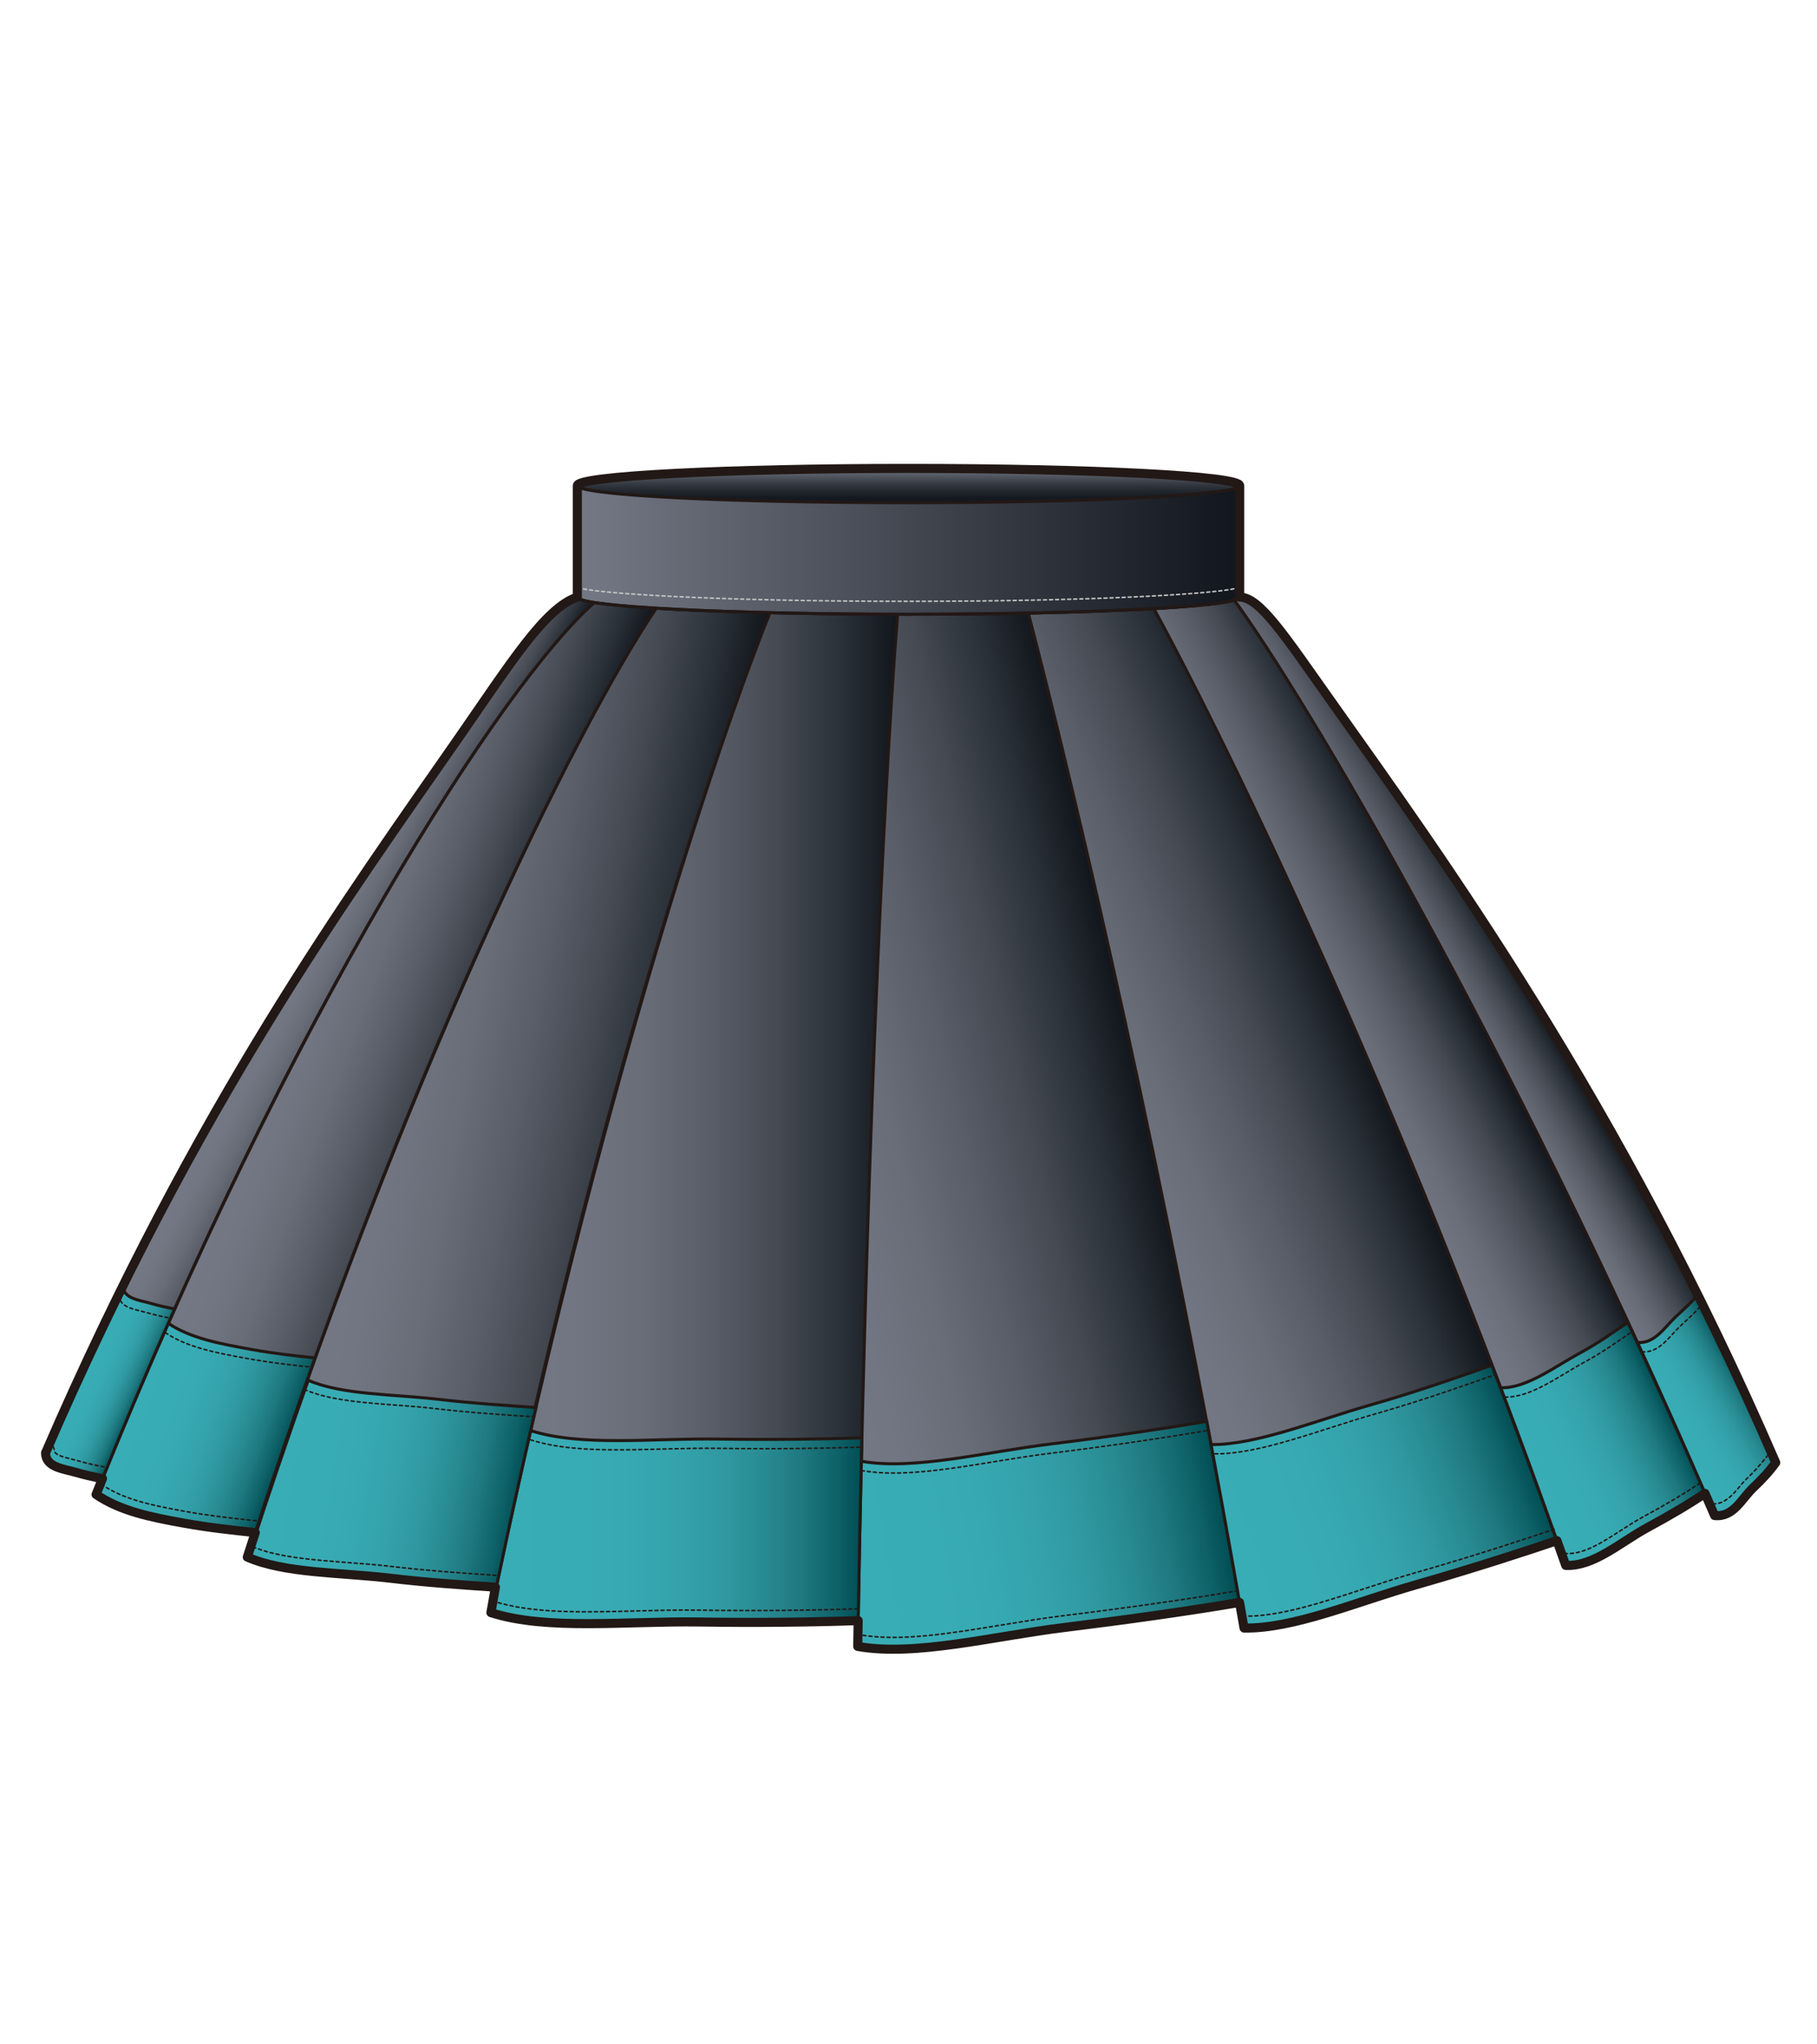 <?xml version="1.0" encoding="utf-8"?>
<!-- Generator: Adobe Illustrator 12.0.0, SVG Export Plug-In . SVG Version: 6.00 Build 51448)  -->
<!DOCTYPE svg PUBLIC "-//W3C//DTD SVG 1.1//EN" "http://www.w3.org/Graphics/SVG/1.1/DTD/svg11.dtd">
<svg  version="1.1" id="レイヤー_1" xmlns="http://www.w3.org/2000/svg" xmlns:xlink="http://www.w3.org/1999/xlink" width="600" height="675" viewBox="0 0 600 675"
	 overflow="visible" enable-background="new 0 0 600 675" xml:space="preserve">
<rect fill="none" width="600" height="675"/>
<g>
	<linearGradient id="XMLID_19_" gradientUnits="userSpaceOnUse" x1="110.819" y1="348.785" x2="224.888" y2="368.899">
		<stop  offset="0" style="stop-color:#747985"/>
		<stop  offset="0.197" style="stop-color:#727682"/>
		<stop  offset="0.374" style="stop-color:#686D78"/>
		<stop  offset="0.543" style="stop-color:#595D68"/>
		<stop  offset="0.708" style="stop-color:#444952"/>
		<stop  offset="0.867" style="stop-color:#2A3037"/>
		<stop  offset="1" style="stop-color:#11151C"/>
	</linearGradient>
	<path fill="url(#XMLID_19_)" stroke="#221815" d="M216.661,200.814c-27.484,40.896-85.442,159.883-134.994,313.301
		c12.364,5.408,30.637,5.027,47.187,6.973c12.705,1.492,23.423,2.189,34.746,2.959c30.726-147.307,69.037-267.868,90.666-321.756
		C239.695,201.945,226.921,201.439,216.661,200.814z"/>
	<linearGradient id="XMLID_20_" gradientUnits="userSpaceOnUse" x1="162.106" y1="369.192" x2="296.396" y2="369.192">
		<stop  offset="0" style="stop-color:#747985"/>
		<stop  offset="0.197" style="stop-color:#727682"/>
		<stop  offset="0.374" style="stop-color:#686D78"/>
		<stop  offset="0.543" style="stop-color:#595D68"/>
		<stop  offset="0.708" style="stop-color:#444952"/>
		<stop  offset="0.867" style="stop-color:#2A3037"/>
		<stop  offset="1" style="stop-color:#11151C"/>
	</linearGradient>
	<path fill="url(#XMLID_20_)" stroke="#221815" d="M254.266,202.291c-22.021,54.865-61.159,179.993-92.16,330.164
		c18.543,5.95,44.719,2.723,68.762,3.085c18.463,0.278,36.146,0.103,52.515-0.454c2.453-145.549,8.108-269.512,13.014-332.282
		C281.389,202.781,267.156,202.6,254.266,202.291z"/>
	<linearGradient id="XMLID_21_" gradientUnits="userSpaceOnUse" x1="247.822" y1="390.191" x2="377.176" y2="360.328">
		<stop  offset="0" style="stop-color:#747985"/>
		<stop  offset="0.197" style="stop-color:#727682"/>
		<stop  offset="0.374" style="stop-color:#686D78"/>
		<stop  offset="0.543" style="stop-color:#595D68"/>
		<stop  offset="0.708" style="stop-color:#444952"/>
		<stop  offset="0.867" style="stop-color:#2A3037"/>
		<stop  offset="1" style="stop-color:#11151C"/>
	</linearGradient>
	<path fill="url(#XMLID_21_)" stroke="#221815" d="M296.396,202.804c-5.003,63.995-10.781,192.401-13.153,340.808
		c19.182,3.372,44.674-3.388,68.541-6.297c18.33-2.239,41.396-5.456,57.535-8.234c-25.368-145.753-54.419-267.729-69.744-326.655
		c-12.271,0.246-25.616,0.383-39.574,0.383C298.79,202.809,297.594,202.807,296.396,202.804z"/>
	<linearGradient id="XMLID_22_" gradientUnits="userSpaceOnUse" x1="481.308" y1="353.374" x2="510.629" y2="336.446">
		<stop  offset="0" style="stop-color:#747985"/>
		<stop  offset="0.197" style="stop-color:#727682"/>
		<stop  offset="0.374" style="stop-color:#686D78"/>
		<stop  offset="0.543" style="stop-color:#595D68"/>
		<stop  offset="0.708" style="stop-color:#444952"/>
		<stop  offset="0.867" style="stop-color:#2A3037"/>
		<stop  offset="1" style="stop-color:#11151C"/>
	</linearGradient>
	<path fill="url(#XMLID_22_)" stroke="#221815" d="M407.549,198.177c24.154,33.092,92.183,148.659,158.643,302.219
		c6.242,0.648,8.877-5.523,12.703-9.15c2.938-2.787,5.345-5.366,7.481-8.324c-51.526-119.08-110.563-200.287-146.587-251.077
		c-15.748-22.203-23.799-34.695-30.44-34.695C409.349,197.5,408.729,197.844,407.549,198.177z"/>
	<linearGradient id="XMLID_23_" gradientUnits="userSpaceOnUse" x1="439.673" y1="365.035" x2="489.971" y2="339.407">
		<stop  offset="0" style="stop-color:#747985"/>
		<stop  offset="0.197" style="stop-color:#727682"/>
		<stop  offset="0.374" style="stop-color:#686D78"/>
		<stop  offset="0.543" style="stop-color:#595D68"/>
		<stop  offset="0.708" style="stop-color:#444952"/>
		<stop  offset="0.867" style="stop-color:#2A3037"/>
		<stop  offset="1" style="stop-color:#11151C"/>
	</linearGradient>
	<path fill="url(#XMLID_23_)" stroke="#221815" d="M563.015,493.069c-5.856,3.938-11.854,7.422-18.829,11.2
		c-9.086,4.916-17.845,12.977-27.15,12.597c-52.698-148.798-110.367-268.681-136.044-315.913
		c13.423-0.764,22.812-1.717,26.558-2.776C431.32,230.74,497.576,342.529,563.015,493.069z"/>
	<linearGradient id="XMLID_24_" gradientUnits="userSpaceOnUse" x1="89.275" y1="331.981" x2="117.556" y2="347.019">
		<stop  offset="0" style="stop-color:#747985"/>
		<stop  offset="0.197" style="stop-color:#727682"/>
		<stop  offset="0.374" style="stop-color:#686D78"/>
		<stop  offset="0.543" style="stop-color:#595D68"/>
		<stop  offset="0.708" style="stop-color:#444952"/>
		<stop  offset="0.867" style="stop-color:#2A3037"/>
		<stop  offset="1" style="stop-color:#11151C"/>
	</linearGradient>
	<path fill="url(#XMLID_24_)" stroke="#221815" d="M33.846,488.184c-2.834-0.495-5.817-1.182-8.924-2.077
		c-4.041-1.165-9.876-1.681-9.876-6.399c49.912-115.35,100.614-184.54,136.321-235.946c17.27-24.861,28.688-43.136,39.281-46.611
		c0,0.627,1.988,1.229,5.641,1.793C166.476,224.963,96.416,333.439,33.846,488.184z"/>
	<linearGradient id="XMLID_25_" gradientUnits="userSpaceOnUse" x1="89.358" y1="335.103" x2="158.61" y2="360.308">
		<stop  offset="0" style="stop-color:#747985"/>
		<stop  offset="0.197" style="stop-color:#727682"/>
		<stop  offset="0.374" style="stop-color:#686D78"/>
		<stop  offset="0.543" style="stop-color:#595D68"/>
		<stop  offset="0.708" style="stop-color:#444952"/>
		<stop  offset="0.867" style="stop-color:#2A3037"/>
		<stop  offset="1" style="stop-color:#11151C"/>
	</linearGradient>
	<path fill="url(#XMLID_25_)" stroke="#221815" d="M84.293,506.02c-7.723-0.824-14.998-1.569-23.6-3.117
		c-11.212-2.016-20.978-4.035-28.965-9.464c63.098-157.074,134.408-268.181,164.561-294.495c4.471,0.693,11.435,1.326,20.372,1.871
		C189.662,240.99,133.25,355.814,84.293,506.02z"/>
	<linearGradient id="XMLID_26_" gradientUnits="userSpaceOnUse" x1="349.847" y1="386.666" x2="450.825" y2="345.868">
		<stop  offset="0" style="stop-color:#747985"/>
		<stop  offset="0.197" style="stop-color:#727682"/>
		<stop  offset="0.374" style="stop-color:#686D78"/>
		<stop  offset="0.543" style="stop-color:#595D68"/>
		<stop  offset="0.708" style="stop-color:#444952"/>
		<stop  offset="0.867" style="stop-color:#2A3037"/>
		<stop  offset="1" style="stop-color:#11151C"/>
	</linearGradient>
	<path fill="url(#XMLID_26_)" stroke="#221815" d="M514.127,508.684c-51.898-145.734-107.93-261.365-133.136-307.73
		c-11.309,0.642-25.458,1.15-41.417,1.473c15.622,60.066,45.521,186.44,71.229,335.111c16.361,0.286,37.27-8.714,56.695-14.257
		C488.046,517.416,506.642,511.223,514.127,508.684z"/>
	<linearGradient id="XMLID_27_" gradientUnits="userSpaceOnUse" x1="300.001" y1="154.66" x2="300.001" y2="165.981">
		<stop  offset="0" style="stop-color:#747985"/>
		<stop  offset="0.203" style="stop-color:#545963"/>
		<stop  offset="0.439" style="stop-color:#373B44"/>
		<stop  offset="0.658" style="stop-color:#22272E"/>
		<stop  offset="0.852" style="stop-color:#151A21"/>
		<stop  offset="1" style="stop-color:#11151C"/>
	</linearGradient>
	<ellipse fill="url(#XMLID_27_)" stroke="#221815" cx="300.001" cy="160.32" rx="109.353" ry="5.66"/>
	<linearGradient id="XMLID_28_" gradientUnits="userSpaceOnUse" x1="190.648" y1="181.565" x2="409.353" y2="181.565">
		<stop  offset="0" style="stop-color:#747985"/>
		<stop  offset="1" style="stop-color:#11151C"/>
	</linearGradient>
	<path fill="url(#XMLID_28_)" stroke="#221815" d="M190.648,197.15v-36.83c0,3.125,48.958,5.66,109.352,5.66
		c60.395,0,109.354-2.535,109.354-5.66v36.83c0,3.125-48.959,5.658-109.354,5.658C239.606,202.809,190.648,200.275,190.648,197.15z"
		/>
	<linearGradient id="XMLID_29_" gradientUnits="userSpaceOnUse" x1="278.69" y1="517.799" x2="403.467" y2="495.797">
		<stop  offset="0" style="stop-color:#38ADB6"/>
		<stop  offset="0.232" style="stop-color:#38ACB5"/>
		<stop  offset="0.385" style="stop-color:#36A8B1"/>
		<stop  offset="0.514" style="stop-color:#34A2AB"/>
		<stop  offset="0.631" style="stop-color:#2F98A0"/>
		<stop  offset="0.74" style="stop-color:#288A92"/>
		<stop  offset="0.842" style="stop-color:#1E787F"/>
		<stop  offset="0.937" style="stop-color:#0D6167"/>
		<stop  offset="1" style="stop-color:#004D53"/>
	</linearGradient>
	<path fill="url(#XMLID_29_)" stroke="#221815" d="M398.479,469.285c-14.647,2.521-34.787,5.441-51.421,7.473
		c-21.659,2.64-45.222,8.775-62.629,5.715c-0.504,21.52-0.826,38.535-1.188,61.14c19.182,3.372,44.674-3.388,68.541-6.297
		c18.33-2.239,41.396-5.456,57.535-8.234C405.357,506.316,402.555,490.74,398.479,469.285z"/>
	<linearGradient id="XMLID_30_" gradientUnits="userSpaceOnUse" x1="162.106" y1="504.221" x2="284.603" y2="504.221">
		<stop  offset="0" style="stop-color:#38ADB6"/>
		<stop  offset="0.232" style="stop-color:#38ACB5"/>
		<stop  offset="0.385" style="stop-color:#36A8B1"/>
		<stop  offset="0.514" style="stop-color:#34A2AB"/>
		<stop  offset="0.631" style="stop-color:#2F98A0"/>
		<stop  offset="0.74" style="stop-color:#288A92"/>
		<stop  offset="0.842" style="stop-color:#1E787F"/>
		<stop  offset="0.937" style="stop-color:#0D6167"/>
		<stop  offset="1" style="stop-color:#004D53"/>
	</linearGradient>
	<path fill="url(#XMLID_30_)" stroke="#221815" d="M284.604,474.736c-14.854,0.504-30.521,0.662-47.275,0.41
		c-21.818-0.329-45.279,2.601-62.108-2.799c-4.48,19.49-8.874,39.564-13.114,60.107c18.543,5.95,44.719,2.723,68.762,3.085
		c18.463,0.278,36.146,0.103,52.515-0.454C283.732,514.291,284.133,494.534,284.604,474.736z"/>
	<linearGradient id="XMLID_31_" gradientUnits="userSpaceOnUse" x1="42.991" y1="462.495" x2="93.45" y2="480.861">
		<stop  offset="0" style="stop-color:#38ADB6"/>
		<stop  offset="0.232" style="stop-color:#38ACB5"/>
		<stop  offset="0.385" style="stop-color:#36A8B1"/>
		<stop  offset="0.514" style="stop-color:#34A2AB"/>
		<stop  offset="0.631" style="stop-color:#2F98A0"/>
		<stop  offset="0.74" style="stop-color:#288A92"/>
		<stop  offset="0.842" style="stop-color:#1E787F"/>
		<stop  offset="0.937" style="stop-color:#0D6167"/>
		<stop  offset="1" style="stop-color:#004D53"/>
	</linearGradient>
	<path fill="url(#XMLID_31_)" stroke="#221815" d="M104.029,448.356c-6.651,18.538-13.26,37.796-19.736,57.663
		c-7.723-0.824-14.998-1.569-23.6-3.117c-11.212-2.016-20.978-4.035-28.965-9.464c7.887-19.634,15.826-38.376,23.873-56.499
		c7.25,4.927,17.119,6.76,27.295,8.589C90.703,446.934,97.021,447.608,104.029,448.356z"/>
	<linearGradient id="XMLID_32_" gradientUnits="userSpaceOnUse" x1="26.961" y1="453.027" x2="46.082" y2="461.943">
		<stop  offset="0" style="stop-color:#38ADB6"/>
		<stop  offset="0.232" style="stop-color:#38ACB5"/>
		<stop  offset="0.385" style="stop-color:#36A8B1"/>
		<stop  offset="0.514" style="stop-color:#34A2AB"/>
		<stop  offset="0.631" style="stop-color:#2F98A0"/>
		<stop  offset="0.74" style="stop-color:#288A92"/>
		<stop  offset="0.842" style="stop-color:#1E787F"/>
		<stop  offset="0.937" style="stop-color:#0D6167"/>
		<stop  offset="1" style="stop-color:#004D53"/>
	</linearGradient>
	<path fill="url(#XMLID_32_)" stroke="#221815" d="M40.623,424.479c0,4.283,5.295,4.75,8.962,5.808
		c2.819,0.813,5.509,1.435,8.083,1.884c-7.963,17.826-16.001,36.671-23.822,56.014c-2.834-0.495-5.817-1.182-8.924-2.077
		c-4.041-1.165-9.876-1.681-9.876-6.399C23.574,459.996,32.127,441.635,40.623,424.479z"/>
	<linearGradient id="XMLID_33_" gradientUnits="userSpaceOnUse" x1="87.509" y1="482.684" x2="171.217" y2="497.444">
		<stop  offset="0" style="stop-color:#38ADB6"/>
		<stop  offset="0.232" style="stop-color:#38ACB5"/>
		<stop  offset="0.385" style="stop-color:#36A8B1"/>
		<stop  offset="0.514" style="stop-color:#34A2AB"/>
		<stop  offset="0.631" style="stop-color:#2F98A0"/>
		<stop  offset="0.74" style="stop-color:#288A92"/>
		<stop  offset="0.842" style="stop-color:#1E787F"/>
		<stop  offset="0.937" style="stop-color:#0D6167"/>
		<stop  offset="1" style="stop-color:#004D53"/>
	</linearGradient>
	<path fill="url(#XMLID_33_)" stroke="#221815" d="M101.781,455.725c-6.691,18.816-13.326,38.314-19.818,58.41
		c12.365,5.408,30.638,5.027,47.188,6.974c12.705,1.491,23.423,2.188,34.746,2.958c4.24-20.329,8.626-40.146,13.091-59.35
		c-10.181-0.691-20.52-1.324-31.938-2.665C130.03,460.286,113.002,460.633,101.781,455.725z"/>
	<linearGradient id="XMLID_34_" gradientUnits="userSpaceOnUse" x1="401.84" y1="512.908" x2="502.38" y2="476.315">
		<stop  offset="0" style="stop-color:#38ADB6"/>
		<stop  offset="0.232" style="stop-color:#38ACB5"/>
		<stop  offset="0.385" style="stop-color:#36A8B1"/>
		<stop  offset="0.514" style="stop-color:#34A2AB"/>
		<stop  offset="0.631" style="stop-color:#2F98A0"/>
		<stop  offset="0.74" style="stop-color:#288A92"/>
		<stop  offset="0.842" style="stop-color:#1E787F"/>
		<stop  offset="0.937" style="stop-color:#0D6167"/>
		<stop  offset="1" style="stop-color:#004D53"/>
	</linearGradient>
	<path fill="url(#XMLID_34_)" stroke="#221815" d="M452.07,464.021c-17.54,5.004-37.336,13.115-52.15,12.939
		c2.354,12.617,4.695,25.464,7.01,38.52c1.3,7.294,2.592,14.646,3.874,22.057c16.362,0.285,37.269-8.715,56.696-14.258
		c20.541-5.861,39.132-12.053,46.621-14.594c-7.113-19.877-14.305-39.215-21.482-57.908
		C485.842,453.082,470.711,458.7,452.07,464.021z"/>
	<linearGradient id="XMLID_35_" gradientUnits="userSpaceOnUse" x1="550.07" y1="472.455" x2="577.458" y2="456.643">
		<stop  offset="0" style="stop-color:#38ADB6"/>
		<stop  offset="0.232" style="stop-color:#38ACB5"/>
		<stop  offset="0.385" style="stop-color:#36A8B1"/>
		<stop  offset="0.514" style="stop-color:#34A2AB"/>
		<stop  offset="0.631" style="stop-color:#2F98A0"/>
		<stop  offset="0.74" style="stop-color:#288A92"/>
		<stop  offset="0.842" style="stop-color:#1E787F"/>
		<stop  offset="0.937" style="stop-color:#0D6167"/>
		<stop  offset="1" style="stop-color:#004D53"/>
	</linearGradient>
	<path fill="url(#XMLID_35_)" stroke="#221815" d="M560.572,427.396c-1.939,2.681-4.742,5.02-7.405,7.546
		c-3.454,3.273-6.835,8.829-12.449,8.308c7.402,16.063,14.858,32.684,22.303,49.811c-0.002,0.002-0.004,0.003-0.006,0.004
		c1.062,2.432,2.122,4.873,3.183,7.324c6.242,0.647,8.877-5.524,12.703-9.15c2.938-2.787,5.346-5.366,7.481-8.324
		C577.936,463.395,569.287,444.914,560.572,427.396z"/>
	<linearGradient id="XMLID_36_" gradientUnits="userSpaceOnUse" x1="503.934" y1="488.766" x2="551.519" y2="466.576">
		<stop  offset="0" style="stop-color:#38ADB6"/>
		<stop  offset="0.232" style="stop-color:#38ACB5"/>
		<stop  offset="0.385" style="stop-color:#36A8B1"/>
		<stop  offset="0.514" style="stop-color:#34A2AB"/>
		<stop  offset="0.631" style="stop-color:#2F98A0"/>
		<stop  offset="0.74" style="stop-color:#288A92"/>
		<stop  offset="0.842" style="stop-color:#1E787F"/>
		<stop  offset="0.937" style="stop-color:#0D6167"/>
		<stop  offset="1" style="stop-color:#004D53"/>
	</linearGradient>
	<path fill="url(#XMLID_36_)" stroke="#221815" d="M521.664,446.767c-8.219,4.448-17.68,11.728-26.105,11.432
		c6.209,16.364,12.418,33.209,18.57,50.483c-0.002,0.002-0.004,0.002-0.006,0.004c0.973,2.717,1.943,5.441,2.914,8.18
		c9.306,0.38,18.064-7.682,27.15-12.598c6.971-3.776,12.969-7.258,18.823-11.195c-8.507-19.488-17.026-38.336-25.466-56.464
		C532.233,440.182,527.99,443.34,521.664,446.767z"/>
	<path fill="none" stroke="#221815" stroke-width="0.5" stroke-linecap="round" stroke-linejoin="round" stroke-dasharray="1" d="
		M542.144,446.313c5.665,0.587,9.062-5.014,12.534-8.304c2.666-2.53,5.471-4.871,7.411-7.555"/>
	<path fill="none" stroke="#221815" stroke-width="0.5" stroke-linecap="round" stroke-linejoin="round" stroke-dasharray="1" d="
		M496.896,461.26c8.445,0.344,17.941-6.971,26.186-11.433c6.328-3.427,10.57-6.587,15.883-10.159"/>
	<path fill="none" stroke="#221815" stroke-width="0.5" stroke-linecap="round" stroke-linejoin="round" stroke-dasharray="1" d="
		M401.15,480.021c14.816,0.185,34.627-7.934,52.18-12.941c18.641-5.32,33.771-10.939,40.567-13.244"/>
	<path fill="none" stroke="#221815" stroke-width="0.5" stroke-linecap="round" stroke-linejoin="round" stroke-dasharray="1" d="
		M284.43,485.531c17.407,3.061,40.97-3.074,62.629-5.715c16.634-2.031,36.773-4.951,51.421-7.473"/>
	<path fill="none" stroke="#221815" stroke-width="0.5" stroke-linecap="round" stroke-linejoin="round" stroke-dasharray="1" d="
		M175.22,475.406c16.829,5.4,40.29,2.47,62.108,2.799c16.755,0.252,32.422,0.094,47.275-0.41"/>
	<path fill="none" stroke="#221815" stroke-width="0.5" stroke-linecap="round" stroke-linejoin="round" stroke-dasharray="1" d="
		M100.471,458.764c11.221,4.908,28.25,4.561,43.27,6.327c11.529,1.354,21.959,1.985,32.235,2.684"/>
	<path fill="none" stroke="#221815" stroke-width="0.5" stroke-linecap="round" stroke-linejoin="round" stroke-dasharray="1" d="
		M54.584,439.999c7.25,4.927,17.119,6.761,27.295,8.589c7.807,1.403,14.124,2.08,21.133,2.827"/>
	<path fill="none" stroke="#221815" stroke-width="0.5" stroke-linecap="round" stroke-linejoin="round" stroke-dasharray="1" d="
		M39.318,427.537c0,4.283,5.294,4.75,8.963,5.809c2.818,0.812,5.509,1.434,8.082,1.883"/>
	<path fill="none" stroke="#C3C4C4" stroke-width="0.5" stroke-linecap="round" stroke-linejoin="round" stroke-dasharray="1" d="
		M409.354,193.918c-4.189,1.867-43.525,4.629-109.354,4.629c-65.826,0-105.164-2.762-109.352-4.629"/>
	<path fill="none" stroke="#221815" d="M409.354,197.15c0,3.125-48.959,5.658-109.354,5.658c-60.394,0-109.352-2.533-109.352-5.658"
		/>
	<path fill="none" stroke="#221815" stroke-width="0.5" stroke-linecap="round" stroke-linejoin="round" stroke-dasharray="1" d="
		M163.796,520.144l-1.55-0.106c-10.801-0.732-21.002-1.424-33.055-2.839c-4.736-0.557-9.646-0.929-14.394-1.286
		c-12.112-0.917-23.554-1.781-31.974-5.464"/>
	<path fill="none" stroke="#221815" stroke-width="0.5" stroke-linecap="round" stroke-linejoin="round" stroke-dasharray="1" d="
		M283.283,531.178c-16.77,0.572-34.391,0.723-52.373,0.453c-6.852-0.104-13.936,0.084-20.785,0.266
		c-17.639,0.467-34.3,0.906-47.137-3.213"/>
	<path fill="none" stroke="#221815" stroke-width="0.5" stroke-linecap="round" stroke-linejoin="round" stroke-dasharray="1" d="
		M408.83,525.213c-14.643,2.52-37.171,5.744-57.396,8.215c-6.806,0.829-13.801,1.979-20.566,3.09
		c-17.407,2.861-33.848,5.563-47.125,3.229"/>
	<path fill="none" stroke="#221815" stroke-width="0.5" stroke-linecap="round" stroke-linejoin="round" stroke-dasharray="1" d="
		M513.199,504.928c-8.924,3.026-26.828,8.94-46.494,14.555c-5.416,1.545-11.002,3.374-16.404,5.144
		c-13.811,4.523-28.09,9.2-39.448,9.003"/>
	<path fill="none" stroke="#221815" stroke-width="0.5" stroke-linecap="round" stroke-linejoin="round" stroke-dasharray="1" d="
		M585.037,478.814c-1.86,2.574-4.996,6.34-8.131,9.315c-1.139,1.079-2.139,2.3-3.105,3.483c-2.641,3.227-5.415,5.191-8.32,4.889"/>
	<path fill="none" stroke="#221815" stroke-width="0.5" stroke-linecap="round" stroke-linejoin="round" stroke-dasharray="1" d="
		M561.402,489.65c-5.283,3.554-10.845,6.861-18.594,11.057c-2.604,1.41-5.172,3.063-7.656,4.659
		c-6.262,4.028-12.176,7.831-17.999,7.593"/>
	<path fill="none" stroke="#221815" stroke-width="0.5" stroke-linecap="round" stroke-linejoin="round" stroke-dasharray="1" d="
		M84.6,502.126l-1.061-0.113c-7.318-0.78-14.229-1.517-22.334-2.974c-11.244-2.021-20.434-3.969-27.854-9.011"/>
	<path fill="none" stroke="#221815" stroke-width="0.5" stroke-linecap="round" stroke-linejoin="round" stroke-dasharray="1" d="
		M34.345,484.318c-2.794-0.489-5.696-1.164-8.622-2.008l-2.188-0.566c-4.396-1.076-5.598-1.734-5.598-3.057l-1.298-3.674"/>
	<path fill="none" stroke="#221815" stroke-width="3" stroke-linecap="round" stroke-linejoin="round" d="M439.789,231.845
		c-15.746-22.197-23.796-34.691-30.436-34.695l0,0v-36.83c0-3.127-48.959-5.66-109.354-5.66c-60.394,0-109.352,2.533-109.352,5.66
		v36.83c-10.593,3.475-22.012,21.75-39.281,46.611C115.66,295.167,64.958,364.357,15.046,479.707c0,4.719,5.835,5.234,9.876,6.399
		c3.107,0.896,6.09,1.582,8.924,2.077c0,0,0,0-2.117,5.255c7.987,5.429,17.753,7.448,28.965,9.464
		c8.602,1.548,15.877,2.293,23.6,3.117c0,0,0,0-2.626,8.096c12.364,5.408,30.637,5.027,47.187,6.973
		c12.705,1.492,23.423,2.189,34.746,2.959c0,0,0,0-1.494,8.408c18.543,5.95,44.719,2.723,68.762,3.085
		c18.463,0.278,36.146,0.103,52.515-0.454c0,0,0,0-0.14,8.526c19.182,3.372,44.674-3.388,68.541-6.297
		c18.33-2.239,41.396-5.456,57.535-8.234c0,0,0.203,1.046,1.484,8.456c16.361,0.286,37.27-8.714,56.695-14.257
		c20.541-5.862,39.133-12.054,46.623-14.595c0.973,2.719,1.943,5.443,2.914,8.181c9.306,0.38,18.064-7.681,27.15-12.597
		c6.971-3.777,12.969-7.26,18.823-11.196c1.062,2.432,2.122,4.872,3.183,7.323c6.242,0.648,8.877-5.523,12.703-9.15
		c2.938-2.787,5.345-5.366,7.481-8.324C534.85,363.842,475.813,282.635,439.789,231.845z"/>
</g>
</svg>
